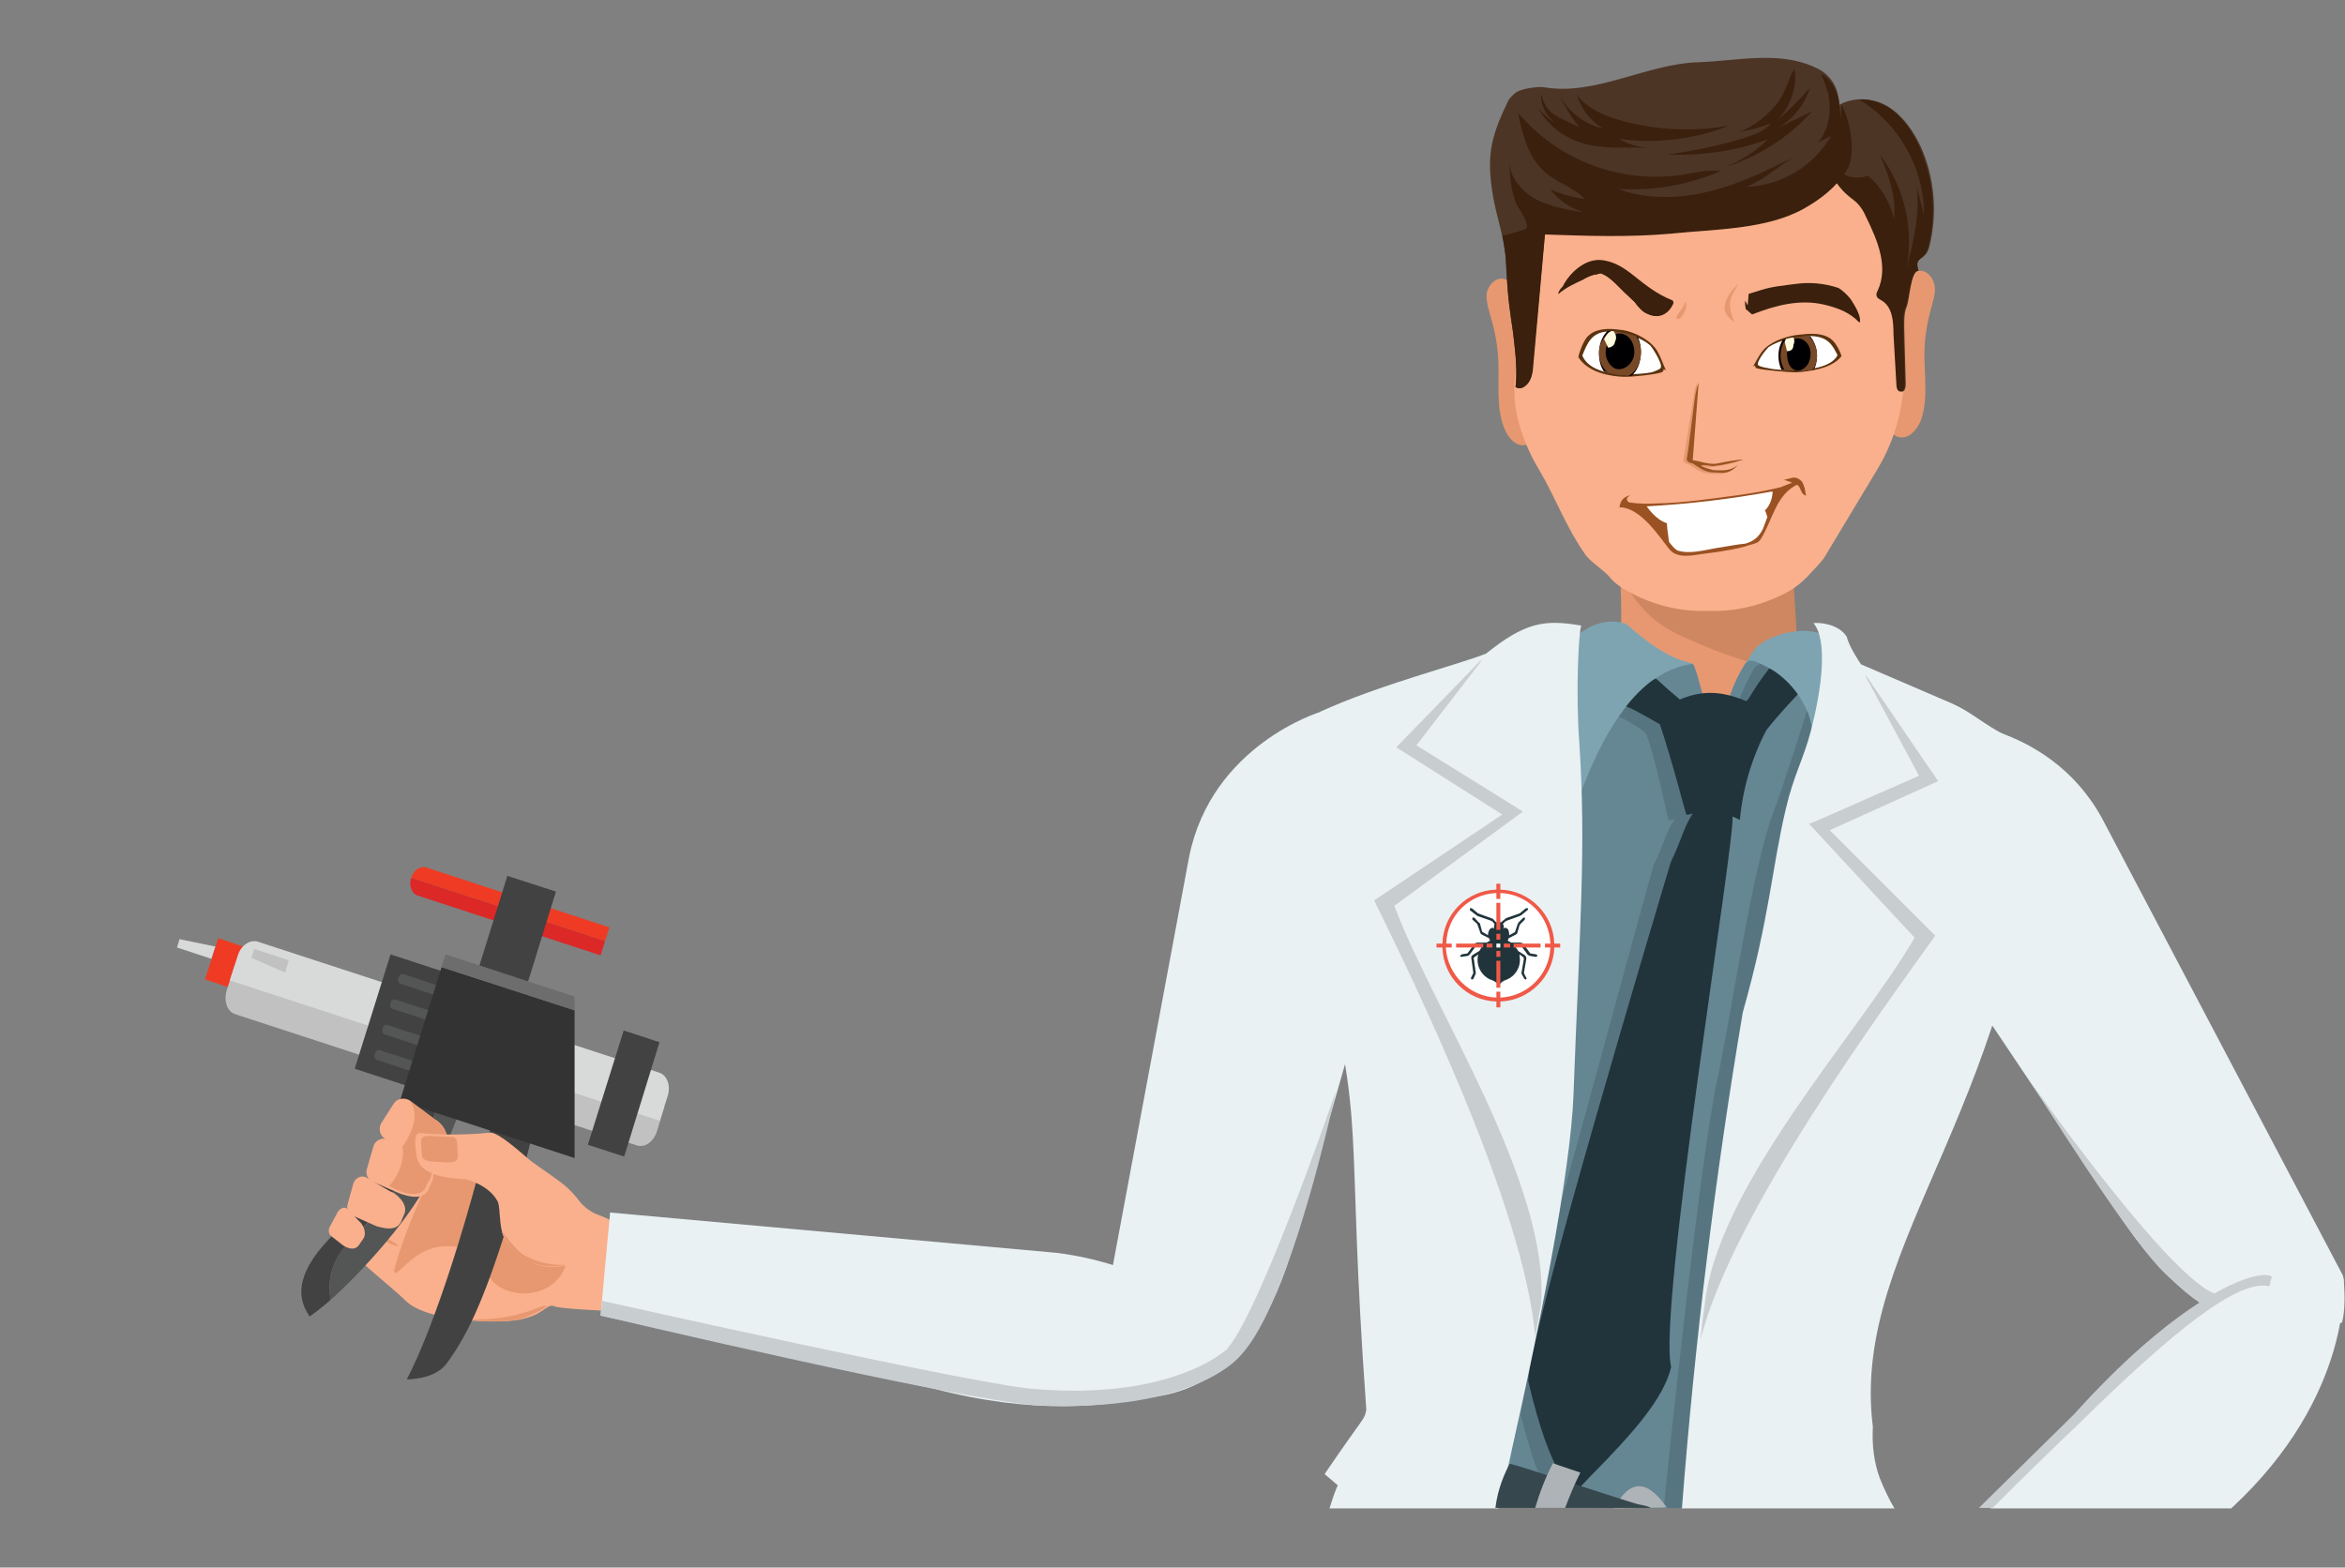 <svg xmlns="http://www.w3.org/2000/svg" xmlns:xlink="http://www.w3.org/1999/xlink" id="eBXFOPeoik31" shape-rendering="geometricPrecision" text-rendering="geometricPrecision" viewBox="0 0 4424 2958"><rect x="0" y="0" width="4424" height="2958" fill="#808080" stroke="none"/><defs><path id="eBXFOPeoik3147" d="M2619.6 1866.58s-12.28-116.6 79.78-187.18c92.05-70.57 138.87-42.69 141.15-15.34 3.07 36.82-49.1 42.96-95.12 58.3-46.03 15.35-92.06 55.24-125.81 144.22Z"/><path id="eBXFOPeoik3148" d="M2699.38 1679.4c-32.23 24.71-51.64 55.06-63.3 84.07 31.54-32.99 63.3-49.16 93.45-55.11 49.48-9.76 103.56-8.24 106.96-49.9.18-2.2.1-4.45-.19-6.7-13.54-21.3-59.03-32.07-136.92 27.64Z"/></defs><style>@keyframes eBXFOPeoik33_to__to{0%{transform:translate(326.554px,109.1px)}50%,to{transform:translate(484px,109.1px)}}@keyframes eBXFOPeoik33_ts__ts{0%{transform:scale(.926,.926)}50%,to{transform:scale(.78,.926)}}@keyframes eBXFOPeoik33__tt{0%,50%,to{transform:translate(0,0)}}@keyframes eBXFOPeoik317_to__to{0%{transform:translate(439.117px,2292px)}50%,to{transform:translate(540px,2292px)}}@keyframes eBXFOPeoik317_tr__tr{0%{transform:rotate(0deg)}50%,to{transform:rotate(-14deg)}}@keyframes eBXFOPeoik332_to__to{0%{transform:translate(326.554px,109.1px)}50%,to{transform:translate(243px,183px)}}@keyframes eBXFOPeoik332_tr__tr{0%{transform:rotate(0deg)}50%,to{transform:rotate(-5deg)}}@keyframes eBXFOPeoik3146_to__to{0%,46.667%{transform:translate(385.869px,1794.379px)}76.667%,to{transform:translate(-1558.635px,2794.838px)}}@keyframes eBXFOPeoik3146_ts__ts{0%,46.667%{transform:rotate(-63.442deg) scale(0,0)}76.667%,to{transform:rotate(-63.442deg) scale(.685,.685)}}@keyframes eBXFOPeoik3146_c_o{0%,46.667%{opacity:0}76.667%,to{opacity:1}}@keyframes eBXFOPeoik3152_to__to{0%,73.333%{transform:translate(223.817px,1662.162px)}90%,to{transform:translate(-1552.911px,2808.353px)}}@keyframes eBXFOPeoik3152_ts__ts{0%,73.333%{transform:rotate(-63.442deg) scale(0,0)}90%,to{transform:rotate(-63.442deg) scale(.69,.69)}}@keyframes eBXFOPeoik3152_c_o{0%,73.333%,90%,to{opacity:1}}@keyframes eBXFOPeoik3166_to__to{0%,60%{transform:translate(198.668px,1746.848px)}90%,to{transform:translate(-1540px,2809.244px)}}@keyframes eBXFOPeoik3166_ts__ts{0%,60%{transform:rotate(-63.442deg) scale(0,0)}90%,to{transform:rotate(-63.442deg) scale(.685,.685)}}@keyframes eBXFOPeoik3166_c_o{0%,60%{opacity:0}90%,to{opacity:1}}@keyframes eBXFOPeoik3173_to__to{0%,40%{transform:translate(405.835px,1851.077px)}76.667%,to{transform:translate(630px,1935px)}}@keyframes eBXFOPeoik3173_ts__ts{0%,40%{transform:rotate(-63.442deg) scale(0,0)}76.667%,to{transform:rotate(-63.442deg) scale(.685,.685)}}@keyframes eBXFOPeoik3173_c_o{0%,40%{opacity:0}76.667%,to{opacity:1}}@keyframes eBXFOPeoik3180_to__to{0%,40%{transform:translate(413.841px,1817.572px)}76.667%,to{transform:translate(-1482.951px,2856.209px)}}@keyframes eBXFOPeoik3180_ts__ts{0%,40%{transform:rotate(-66deg) scale(0,0)}76.667%,to{transform:rotate(-66deg) scale(.683,.685)}}@keyframes eBXFOPeoik3180_c_o{0%,40%,76.667%,to{opacity:1}}</style><g id="eBXFOPeoik32" clip-rule="evenodd"><g style="animation:eBXFOPeoik33_to__to 2000ms linear infinite normal forwards" transform="translate(326.554 109.1)"><g style="animation:eBXFOPeoik33_ts__ts 2000ms linear infinite normal forwards" transform="scale(.926)"><g clip-rule="evenodd" style="animation:eBXFOPeoik33__tt 2000ms linear infinite normal forwards"><g id="eBXFOPeoik34" transform="matrix(1.007 0 0 1 -4.284 0)"><path id="eBXFOPeoik35" fill="#FAB08C" stroke="none" stroke-linejoin="round" stroke-miterlimit="2" stroke-width="1" d="M958 2413s-40-34-101-57c-31-13-48-47-72-62s-206-46-229-56c-14-6-194 74-214 163-1 26 96 98 130 132 45 44 185 45 219 40 64-8 64-38 84-28 21 5 117 9 117 9s24 20 33-12c45-69 33-129 33-129" clip-rule="evenodd" transform="translate(2.997 0)"/></g><path id="eBXFOPeoik36" fill="#E79870" stroke="none" stroke-linejoin="round" stroke-miterlimit="2" stroke-width="1" d="M386 2346c20 37 30 44 50 59 7 6 17 9 22 16 2 3-9-2-13-3l-20-10c-27-16-39-62-39-62Z"/><path id="eBXFOPeoik37" fill="#E79870" stroke="none" stroke-linejoin="round" stroke-miterlimit="2" stroke-width="1" d="M600 2571c69 0 86-6 122-16 13-4 25-11 38-12 6-1-8 7-12 10l-28 13c-41 16-120 5-120 5Z"/><path id="eBXFOPeoik38" fill="#E79870" fill-rule="evenodd" stroke="none" stroke-linejoin="round" stroke-miterlimit="2" stroke-width="1" d="M602 2203c62 0 146 60 173 115 113 228-126 237-138 146-2-20-9-44-86-42-63 2-99 72-101 50 14-58 90-269 152-269Z"/></g></g></g><g id="eBXFOPeoik39" clip-rule="evenodd" transform="matrix(.926 0 0 .926 326.554 109.1)"><path id="eBXFOPeoik310" fill="#EF3B23" stroke="none" stroke-linejoin="round" stroke-miterlimit="2" stroke-width="1" d="m92 1794 92 31-26 84-93-31 27-84Z" clip-rule="evenodd"/><path id="eBXFOPeoik311" fill="#C1C1C1" stroke="none" stroke-linejoin="round" stroke-miterlimit="2" stroke-width="1" d="m127 1949 817 267c17 6 35-7 42-29l15-50-876-286-16 50c-6 21 1 43 18 48Z" clip-rule="evenodd"/><g id="eBXFOPeoik312" clip-rule="evenodd" transform="translate(-9.479 29.055)"><path id="eBXFOPeoik313" fill="#D8D9D9" stroke="none" stroke-linejoin="round" stroke-miterlimit="2" stroke-width="1" d="M1017 2087c7-21-1-43-17-48l-818-267c-16-5-35 8-41 29l-16 50 876 286 16-50Z" clip-rule="evenodd"/></g><g id="eBXFOPeoik314" clip-rule="evenodd" transform="translate(157.452 3)"><path id="eBXFOPeoik315" fill="#C1C1C1" stroke="none" stroke-linejoin="round" stroke-miterlimit="2" stroke-width="1" d="m71 1861 7-25-70-23-6 18 69 30Z" clip-rule="evenodd"/></g><path id="eBXFOPeoik316" fill="#D8D9D9" stroke="none" stroke-linejoin="round" stroke-miterlimit="2" stroke-width="1" d="m86 1811-73-15-5 17 70 23 8-25Z" clip-rule="evenodd"/><g style="animation:eBXFOPeoik317_to__to 2000ms linear infinite normal forwards" transform="translate(439.117 2292)"><g style="animation:eBXFOPeoik317_tr__tr 2000ms linear infinite normal forwards"><g id="eBXFOPeoik317" stroke="none" stroke-linejoin="round" stroke-miterlimit="2" stroke-width="1" clip-rule="evenodd" transform="translate(-439.117 -2292)"><path id="eBXFOPeoik318" fill="#424243" d="M358 2414c65-66 124-133 157-216 22-53 46-125 61-170l-39-9s-20 174-222 391c-82 88-49 135-37 155 13-9 28-21 43-34-5-28-5-74 37-117Z"/><path id="eBXFOPeoik319" fill="#545555" d="m617 2037-41-9c-15 45-39 117-61 170-33 83-92 150-157 216-42 43-42 89-37 117 67-60 148-153 185-217 77-130 111-277 111-277Z"/></g></g></g><path id="eBXFOPeoik320" fill="#424243" stroke="none" stroke-linejoin="round" stroke-miterlimit="2" stroke-width="1" d="m443 1827 202 66-73 233-202-66 73-233Z" clip-rule="evenodd"/><path id="eBXFOPeoik321" fill="#424243" stroke="none" stroke-linejoin="round" stroke-miterlimit="2" stroke-width="1" d="M673 2076s-30 125-65 249c-76 270-132 368-132 368s57 1 81-32c37-50 72-116 122-276s74-285 74-285l-80-24Z" clip-rule="evenodd"/><path id="eBXFOPeoik322" fill="#424243" stroke="none" stroke-linejoin="round" stroke-miterlimit="2" stroke-width="1" d="m918 1982 73 24-72 233-74-24 73-233Z" clip-rule="evenodd"/><path id="eBXFOPeoik323" fill="#EF3B23" stroke="none" stroke-linejoin="round" stroke-miterlimit="2" stroke-width="1" d="m889 1772-373-122c-12-4-26 5-31 21l395 129 9-28Z" clip-rule="evenodd"/><path id="eBXFOPeoik324" fill="#DC2826" stroke="none" stroke-linejoin="round" stroke-miterlimit="2" stroke-width="1" d="m498 1707 373 122 9-29-395-129c-5 16 1 32 13 36Z" clip-rule="evenodd"/><path id="eBXFOPeoik325" fill="#424243" stroke="none" stroke-linejoin="round" stroke-miterlimit="2" stroke-width="1" d="m681 1667 99 32-57 184-99-33 57-183Z" clip-rule="evenodd"/><path id="eBXFOPeoik326" fill="#545555" stroke="none" stroke-linejoin="round" stroke-miterlimit="2" stroke-width="1" d="m568 1921-105-34c-4-2-6-7-4-12 2-6 6-9 10-8l105 35c4 1 6 6 4 12-2 5-6 8-10 7Z" clip-rule="evenodd"/><path id="eBXFOPeoik327" fill="#545555" stroke="none" stroke-linejoin="round" stroke-miterlimit="2" stroke-width="1" d="m552 1972-105-34c-4-1-6-6-4-12 1-5 6-8 10-7l105 34c4 1 6 7 4 12s-6 9-10 7Z" clip-rule="evenodd"/><path id="eBXFOPeoik328" fill="#545555" stroke="none" stroke-linejoin="round" stroke-miterlimit="2" stroke-width="1" d="m535 2024-104-34c-4-1-6-7-4-12 1-5 6-9 10-7l104 34c5 1 6 7 5 12-2 5-7 9-11 7Z" clip-rule="evenodd"/><path id="eBXFOPeoik329" fill="#545555" stroke="none" stroke-linejoin="round" stroke-miterlimit="2" stroke-width="1" d="m519 2076-104-34c-4-2-6-7-4-12 1-6 6-9 10-8l104 34c4 2 6 7 5 12-2 6-7 9-11 8Z" clip-rule="evenodd"/><path id="eBXFOPeoik330" fill="#333" stroke="none" stroke-linejoin="round" stroke-miterlimit="2" stroke-width="1" d="m818 1941-271-88 8-26-93 299 356 116v-301Z" clip-rule="evenodd"/><path id="eBXFOPeoik331" fill="#6D6D6D" stroke="none" stroke-linejoin="round" stroke-miterlimit="2" stroke-width="1" d="M818 1941v-28l-263-86-8 26 271 88Z" clip-rule="evenodd"/></g><g style="animation:eBXFOPeoik332_to__to 2000ms linear infinite normal forwards" transform="translate(326.554 109.1)"><g style="animation:eBXFOPeoik332_tr__tr 2000ms linear infinite normal forwards"><g id="eBXFOPeoik332" clip-rule="evenodd" transform="scale(.926)"><path id="eBXFOPeoik333" fill="#FAB08C" fill-rule="evenodd" stroke="none" stroke-linejoin="round" stroke-miterlimit="2" stroke-width="1" d="M553 2220c11-13 5-43-20-57l-52-39c-11-6-26-3-32 8l-25 39c-6 11-3 25 8 32l54 39c11 7 45 13 60-6l7-16Z"/><path id="eBXFOPeoik334" fill="#E79870" fill-rule="evenodd" stroke="none" stroke-linejoin="round" stroke-miterlimit="2" stroke-width="1" d="M553 2220c11-13 5-43-20-57l-52-39c33 39-19 102-19 102 44 42 69 29 84 10l7-16Z"/><g id="eBXFOPeoik335" transform="translate(0 2.719)"><path id="eBXFOPeoik336" fill="#FAB08C" fill-rule="evenodd" stroke="none" stroke-linejoin="round" stroke-miterlimit="2" stroke-width="1" d="M529 2284c7-23-23-47-35-51l-58-32c-12-4-25 3-28 15l-13 45c-4 12 3 25 15 28l53 23c12 4 50 17 59-13l7-15Z" clip-rule="evenodd"/></g><path id="eBXFOPeoik337" fill="#E79870" fill-rule="evenodd" stroke="none" stroke-linejoin="round" stroke-miterlimit="2" stroke-width="1" d="M519 2292c10-11 16-46-9-60l-42-14c5 49-28 81-28 81 37 20 62 21 73 6l6-13Z"/><g id="eBXFOPeoik338" transform="translate(0 2.719)"><path id="eBXFOPeoik339" fill="#FAB08C" fill-rule="evenodd" stroke="none" stroke-linejoin="round" stroke-miterlimit="2" stroke-width="1" d="M472 2351c6-20-19-41-30-44l-50-29c-10-4-22 3-25 14l-11 40c-4 11 2 22 13 26l45 20c11 3 44 14 52-13l6-14Z" clip-rule="evenodd"/></g><g id="eBXFOPeoik340" transform="translate(0 2.719)"><path id="eBXFOPeoik341" fill="#FAB08C" fill-rule="evenodd" stroke="none" stroke-linejoin="round" stroke-miterlimit="2" stroke-width="1" d="M388 2403c8-14-4-32-9-35l-25-26c-6-4-14 0-19 8l-15 28c-5 8-3 17 3 21l23 18c6 4 25 15 35-4l7-10Z" clip-rule="evenodd"/></g></g></g></g><g id="eBXFOPeoik342" clip-rule="evenodd" transform="matrix(.926 0 0 .926 326.554 109.1)"><path id="eBXFOPeoik343" fill="#FAB08C" stroke="none" stroke-linejoin="round" stroke-miterlimit="2" stroke-width="1" d="M686 2422c-26-25-17-77-25-92-18-34-65-45-65-45s-25 0-50-6c-11-2-23-7-32-13-10-7-17-17-18-31 0 0-9-45 6-44 67 7 140 0 144-1 12 0 36 17 78 54 18 15 65 44 83 62 22 22 39 46 45 76 10 57-40 92-105 79-23-4-47-26-61-39Z"/><g id="eBXFOPeoik344" transform="matrix(1.03 .224 -.164 .754 371.885 427.84)"><path id="eBXFOPeoik345" fill="#E79870" stroke="none" stroke-linejoin="round" stroke-miterlimit="2" stroke-width="1" d="M724 2462c-31-10-52-55-51-56s31 38 50 47c20 9 54 15 84 1-18 13-56 25-83 8" clip-rule="evenodd"/></g><path id="eBXFOPeoik346" fill="#E79870" fill-rule="evenodd" stroke="none" stroke-linejoin="round" stroke-miterlimit="2" stroke-width="1" d="M579 2214c0-6-3-15-10-15l-43-2c-7 0-17-1-20 6-2 6 1 35 1 35 0 6 12 11 19 11l33 2c6 0 21 0 21-12l-1-25Z"/></g><g id="eBXFOPeoik347" clip-rule="evenodd" transform="matrix(.926 0 0 .926 326.554 109.1)"><path id="eBXFOPeoik348" fill="#E9F1F3" stroke="none" stroke-linejoin="round" stroke-miterlimit="2" stroke-width="1" d="M2337 1333s-221 67-267 295l-189 1013s9 54 31 89c83 6 272 12 365-293l230-803s55-289-170-301"/><path id="eBXFOPeoik349" fill="#C8CDD0" stroke="none" stroke-linejoin="round" stroke-miterlimit="2" stroke-width="1" d="M2136 2641c61-33 233-535 233-535s-90 428-194 538c0 0-43 0-39-3Z"/><path id="eBXFOPeoik350" fill="#E9F1F3" stroke="none" stroke-linejoin="round" stroke-miterlimit="2" stroke-width="1" d="M2156 2657s-204 160-606 55l-679-149 10-110 9-95v-5l908 82s117 11 219 68c34 19 67 43 93 73 19 23 36 50 46 81"/><path id="eBXFOPeoik351" fill="#E79870" stroke="none" stroke-linejoin="round" stroke-miterlimit="2" stroke-width="1" d="M2947 1231c0 7-1 14 1 20 1 6 4 11 7 16 10 14 26 19 40 23 50 16 101 30 153 31 51 2 104-9 149-43 3-2 7-5 9-10 4-7 4-16 4-24-1-113-18-225-9-337 3-36 8-76-7-106-8-17-21-29-35-37-56-35-123-26-183-7-32 10-64 22-90 47-45 43-54 104-45 170 10 85 12 172 6 257"/><path id="eBXFOPeoik352" fill="#955E3F" fill-opacity=".3" stroke="none" stroke-linejoin="round" stroke-miterlimit="2" stroke-width="1" d="M3310 1246c0-102-15-205-11-308-18-23-43-38-68-48-70.87-28.16-149.29-30.986-222-8-22 8-49 22-71 41-1 18 0 35 3 54l7 82 9 13c16 24 32 47 52 65 24 22 51 36 79 48 72 33 146 56 222 69v-8"/><path id="eBXFOPeoik353" fill="#7EA4B2" fill-rule="evenodd" stroke="none" stroke-linejoin="round" stroke-miterlimit="2" stroke-width="1" d="M3365 1177c-3 29 6 64 3 99-38 462-68 1363-199 1679h-401c-31-10-53-27-60-56-72-292 138-1508 94-1641 70-144 159-104 159-104 86 77 123 75 135 81 7 7 19 62 19 62 37 6 56 5 56 5 23-60 53-99 53-99 26-27 97-48 141-26"/><path id="eBXFOPeoik354" fill="#658693" fill-rule="evenodd" stroke="none" stroke-linejoin="round" stroke-miterlimit="2" stroke-width="1" d="M3117 1298c2 0 22-2 29-1 1 1 21 7 24 5 4-3 7-26 32-66 9-14 22-6 37 1 46 22 107 80 101 163-8 36-57 178-62 221-10 62-29 156-44 219-36 151-62 307-85 464-33 230-55 467-67 590l-5 61h-179c-92-33-164-91-175-89 6-51 114-653 121-736 15-164 13-605 15-608 50-142 123-272 237-287 8 11 19 63 21 63"/><path id="eBXFOPeoik355" fill="#21343B" fill-opacity=".2" stroke="none" stroke-linejoin="round" stroke-miterlimit="2" stroke-width="1" d="M3222 1243c-15 25-26 50-32 67-4 11-18 10-22 12-42.63-21.18-92.48-22.28-136-3-34-30-35-36-37-34-24 23-32 33-50 58 5-1 48 26 48 27l9 9c26 76 42 172 45 174 2 3 8-1 12-2-19 31-22 52-42 93l-2 7c-12 38-113 414-195 709-19 113-58 310-75 405 17 61 27 99 39 123 32 66 16 66 69 12 88-89 147-158 162-221-27-116 132-1075 125-1122 5.51 1.91 10.86 4.25 16 7 17-102 36-161 53-183 30-37 87-93 91-98-25-25-40-35-55-43l-11-5c-4 1-9 5-12 8"/><path id="eBXFOPeoik356" fill="#21343B" fill-rule="evenodd" stroke="none" stroke-linejoin="round" stroke-miterlimit="2" stroke-width="1" d="M3252 1244c6 3 33 18 58 53-3 4-35 36-64 73-29.79 56.88-48.14 119.06-54 183l-15-7c6 47-153 1006-125 1122-15 63-75 132-163 221-53 54-36 54-68-12-16-31-37-81-60-180-3-80 272-997 290-1057l3-7c20-41 22-62 42-93-4 0-10 4-13 2-2-3-28-107-54-184 0 0-64-37-69-36 22-28 47-50 60-57 2-1 14 13 49 42v1c42-18 82-20 136 3 8-6 12-22 47-67"/><path id="eBXFOPeoik357" fill="#21343B" fill-opacity=".2" stroke="none" stroke-linejoin="round" stroke-miterlimit="2" stroke-width="1" d="M3340 1400s-51 146-54 169c-3 24-13 40-20 103l-35 184s-39 169-47 226c-7 58-46 278-71 517l-37 356h-39c12-125 76-722 109-873 24-107 72-433 113-541 22-57 70-211 70-211s15 30 11 70"/><path id="eBXFOPeoik358" fill="#E9F1F3" fill-rule="evenodd" stroke="none" stroke-linejoin="round" stroke-miterlimit="2" stroke-width="1" d="M2336 1333c119-55 288-98 339-119 80-64 119-70 194-57-5 8-12 133-4 240 14 213 1 369-12 718-6 154-67 472-153 841h-344c8-26 14-42 17-47l-27-23c85-125 80-108 85-131-43-592 2-572-96-933v-484l1-5Zm1466 87c-17 704-387 987-339 1370-2 36 2 71 14 104 10 25 20 45 30 62h-433c26.12-338.69 67.5-676.03 124-1011 55-194 59-294 88-416 16-68 36-101 50-155 24-91 35-188 6-222 13-2 52 2 68 28 5 22 29 56 29 56l179 77c59 25 72 53 161 88 3 1 7 17 11 18 0 0 12-8 12 1"/><path id="eBXFOPeoik359" fill="#C8CDD0" fill-rule="evenodd" stroke="none" stroke-linejoin="round" stroke-miterlimit="2" stroke-width="1" d="m2492 1405 216 137-261 175c73 149 306 623 328 889l12-66c18-245-220-601-299-812l262-192-19-12-198-123 134-174-6 4-169 174Z"/><path id="eBXFOPeoik360" fill="#FFF" stroke="none" stroke-linejoin="round" stroke-miterlimit="2" stroke-width="1" d="M2588 1811c0-2 6-108 114-112 98-5 110 110 110 112 0 1-16 106-111 108-100 3-113-107-113-108"/><path id="eBXFOPeoik361" fill="#21343B" stroke="none" stroke-linejoin="round" stroke-miterlimit="2" stroke-width="1" d="m2625 1827 12-2 14-19c2-2 4-3 7-3h18l7-4-2-5-14-7c-2-1-4-3-4-5l-5-14-1-3-10-9v-4h4l9 10c2 1 3 2 3 4l4 15 2 1 10 6v-2c0-4 2-8 4-11l4-2c1-1 3 0 4 1l1 1-1-3 1-7-4-5-4-2-26-9-3-2-13-10v-4h4l12 10 2 1 25 9c3 1 5 2 6 4l5 5 2-1h6l1 1 6-5 5-4 26-9 2-1 12-10h4c1 1 1 3-1 4l-12 10-4 2-25 9-4 2-5 5c2 2 2 4 2 7l-1 3 1-1c1-1 3-2 4-1l4 2c2 3 3 7 3 11v2l11-6 1-1 5-15 2-4 10-10h3v4l-9 9-2 3-4 14c0 2-2 4-4 5l-14 7-2 5 7 4h18c3 0 5 1 7 3l14 19 12 2c2 1 3 2 2 3 0 2-1 2-2 2h-1l-12-2-4-2-14-19-2-1h-12l8 11v1l13 8c3 2 4 5 4 8l-5 29 5 10c1 1 0 3-1 3h-1l-2-1-6-11v-1l5-29-1-3-8-6 1 11c0 17-10 33-26 40-9 3-12 6-15 10l-2 1-2-1c-3-4-7-7-16-10-19.27-8.97-29.37-30.43-24-51l-8 6c-1 0-2 2-1 3l4 29v1l-5 11-2 1h-2l-1-3 5-10-4-29c-1-3 0-6 3-8l13-8 1-1c2-4 4-8 8-11h-13l-2 1-14 19-3 2-13 2c-1 0-3 0-3-2l3-3"/><path id="eBXFOPeoik362" fill="#F05947" stroke="none" stroke-linejoin="round" stroke-miterlimit="2" stroke-width="1" d="M2594 1813h11v-8h-11c1-56 46-101 102-103v12h8v-12c56 2 100 47 102 103h-11v8h11c-2 55-47 100-102 102v-12h-8v12c-55-2-100-47-103-102m-19 0h12c1.58 60.09 49.91 108.42 110 110v12h8v-12c29-1 56-13 77-34 20-20 32-47 33-76h12v-8h-12c-2.07-59.87-50.13-107.93-110-110v-12h-8v12c-60.09 1.58-108.42 49.91-110 110h-12v8Z"/><rect id="eBXFOPeoik363" width="13" height="8" fill="#F05947" fill-rule="evenodd" stroke="none" stroke-linejoin="round" stroke-miterlimit="2" stroke-width="1" rx="0" ry="0" transform="translate(2711 1805)"/><rect id="eBXFOPeoik364" width="12" height="8" fill="#F05947" fill-rule="evenodd" stroke="none" stroke-linejoin="round" stroke-miterlimit="2" stroke-width="1" rx="0" ry="0" transform="translate(2676 1805)"/><rect id="eBXFOPeoik365" width="8" height="12" fill="#F05947" fill-rule="evenodd" stroke="none" stroke-linejoin="round" stroke-miterlimit="2" stroke-width="1" rx="0" ry="0" transform="translate(2696 1785)"/><rect id="eBXFOPeoik366" width="8" height="12" fill="#F05947" fill-rule="evenodd" stroke="none" stroke-linejoin="round" stroke-miterlimit="2" stroke-width="1" rx="0" ry="0" transform="translate(2696 1820)"/><rect id="eBXFOPeoik367" width="8" height="8" fill="#FFF" fill-rule="evenodd" stroke="none" stroke-linejoin="round" stroke-miterlimit="2" stroke-width="1" rx="0" ry="0" transform="translate(2696 1805)"/><rect id="eBXFOPeoik368" width="55" height="8" fill="#F05947" fill-rule="evenodd" stroke="none" stroke-linejoin="round" stroke-miterlimit="2" stroke-width="1" rx="0" ry="0" transform="translate(2614 1805)"/><rect id="eBXFOPeoik369" width="8" height="55" fill="#F05947" fill-rule="evenodd" stroke="none" stroke-linejoin="round" stroke-miterlimit="2" stroke-width="1" rx="0" ry="0" transform="translate(2696 1722)"/><rect id="eBXFOPeoik370" width="55" height="8" fill="#F05947" fill-rule="evenodd" stroke="none" stroke-linejoin="round" stroke-miterlimit="2" stroke-width="1" rx="0" ry="0" transform="translate(2731 1805)"/><rect id="eBXFOPeoik371" width="8" height="55" fill="#F05947" fill-rule="evenodd" stroke="none" stroke-linejoin="round" stroke-miterlimit="2" stroke-width="1" rx="0" ry="0" transform="translate(2696 1840)"/><path id="eBXFOPeoik372" fill="#ADB3B7" fill-rule="evenodd" stroke="none" stroke-linejoin="round" stroke-miterlimit="2" stroke-width="1" d="M3043 2954c-40-58-76-58-107 2"/><path id="eBXFOPeoik373" fill="#36484E" fill-rule="evenodd" stroke="none" stroke-linejoin="round" stroke-miterlimit="2" stroke-width="1" d="M2723 2865c-18 34-26 65-29 90h317c-5-3-13-5-24-7-7 0-255-83-264-83"/><path id="eBXFOPeoik374" fill="#ADB3B7" fill-rule="evenodd" stroke="none" stroke-linejoin="round" stroke-miterlimit="2" stroke-width="1" d="M2775 2955c9-31 21-62 36-91l56 19c-12 24-22 48-31 72"/><path id="eBXFOPeoik375" fill="#E79870" stroke="none" stroke-linejoin="round" stroke-miterlimit="2" stroke-width="1" d="M3534 445c6-5 14-11 22-11 17-2 30 14 33 31 2 16-4 32-8 48-8 30-13 60-13 91 0 46 8 94-8 137-8 18-24 36-43 32-18-3-26-25-30-43-11-57-11-115-2-172 8-45 12-80 49-113"/><path id="eBXFOPeoik376" fill="#E79870" stroke="none" stroke-linejoin="round" stroke-miterlimit="2" stroke-width="1" d="M2731 461c-7-5-14-10-23-11-16-1-30 15-32 32-1 16 5 33 9 48 9 30 14 60 15 90 2 46-5 95 13 137 7 18 24 36 42 32 19-4 27-26 30-45 10-57 8-114-3-171-9-45-14-80-51-112"/><g id="eBXFOPeoik377" transform="translate(-2.208 -6.889)"><path id="eBXFOPeoik378" fill="#FAB08C" stroke="none" stroke-linejoin="round" stroke-miterlimit="2" stroke-width="1" d="M3514 394c-2-41-2-82-9-123-7-40-20-80-46-110s-60-67-97-75c-34-7-93-27-127-31-45-5-81-7-105-3-25-4-61-2-105 3-35 4-91 1-125 8-37 8-74 68-100 98-25 30-39 70-46 110-6 41-7 82-9 123-5 79 7 154-5 231-7 45-7 78 1 114 9 38 24 74 44 107 36 61 53 114 95 174 10 14 37 31 48 44 10 13 24 22 38 30 50 28 107 42 164 40 56 2 113-12 164-40 14-8 26-18 38-30 12-14 26-26 35-40l107-178c20-33 35-69 44-107 27-112 3-230-4-345" clip-rule="evenodd"/></g><path id="eBXFOPeoik379" fill="#4D3526" stroke="none" stroke-linejoin="round" stroke-miterlimit="2" stroke-width="1" d="m3395 96 2 26c-1-28-3-60-22-81-9-11-21-18-33-23-72-32-155-12-234-9-106 3-210 69-315 51-14-2-49 3-59 12-8 7-13 12-16 20-35 73-42 111-29 189 6 37 19 73 24 111 6 36 4 74 9 110 7 57 19 116 13 169 10 6 21-1 27-10s7-21 8-33l25-274c87 3 174 6 260-2 87-9 173-30 249-73 34-20 66-44 86-78 21-34 24-71 5-105"/><path id="eBXFOPeoik380" fill="#4D3526" stroke="none" stroke-linejoin="round" stroke-miterlimit="2" stroke-width="1" d="M3439 286c12 9 20 23 27 36 23 47 31 104 9 152-1 4-3 8-2 12 2 4 6 6 10 8 22 13 24 43 25 69 0 34 2 69 5 104 0 5 3 13 9 13 6 1 8-9 8-15l-3-112c0-15-1-32 5-46s8-74 24-73c-10-31 14-18 22-49 17-67 11-140-17-203-15-32-36-63-66-82-51-32-130-15-138 54-3 24 12 45 21 66 16 35 32 44 61 66"/><path id="eBXFOPeoik381" fill="#3A200D" stroke="none" stroke-linejoin="round" stroke-miterlimit="2" stroke-width="1" d="M3397 128c-1-28-3-60-22-81-5-6-11-11-18-15 6 13 11 27 15 41 7 35 2 73-21 100l27-14c-35.81 61.77-100.67 100.988-172 104 18-8 35-18 51-30 15-10 28-21 43-30-53 27-107 53-165 68-63 16-131 19-192-4 72 5 144-8 210-36-25-4-51 3-76 7-126.63 19.72-254.37-28.042-337-126 9 44 21 92 56 122 24 21 58 30 80 54-24-4-48-10-70-20 17 23 42 39 69 47-33-5-67-11-97-26-30-16-55-45-56-79 1 27 3 55 12 81 4 14 30 44 23 56-1 3-23 9-49 16 3 11 4 23 6 35 2 17 2 79 16 161l5 48c1 19 3 34 0 64 8 5 15 1 16 0 9-5 19-17 20-43l24-268c87 3 174 6 260-2 87-9 192-8 268-51 34-19 66-44 87-78 20-33 7-100-11-134l-2 33Z"/><path id="eBXFOPeoik382" fill="#564640" stroke="none" stroke-linejoin="round" stroke-miterlimit="2" stroke-width="1" d="m3380 208-3-9 3 9"/><path id="eBXFOPeoik383" fill="#3A200D" stroke="none" stroke-linejoin="round" stroke-miterlimit="2" stroke-width="1" d="M3558 182c-14-32-35-63-65-82-17-10-38-16-58-15 80 48 133 140 132 234l-15-58c8 57-7 115-21 171 17-81-4-170-54-235 18 41 34 85 29 131-8-34-27-66-53-88-15 6-33 6-48-2-12-6-21-17-25-30l8 35h1c2 1-4 6-3 8 11 15 18 24 38 39 12 9 20 22 26 36 23 47 45 100 23 148-2 4-4 8-2 12 1 4 6 6 9 8 23 13 25 43 25 69l6 104c0 5 2 13 8 13 7 1 9-9 9-15l-3-112c-1-16-1-32 5-46s10-74 26-73c-10-31 12-18 20-49 17-67 10-140-18-203"/><path id="eBXFOPeoik384" fill="#3A200D" stroke="none" stroke-linejoin="round" stroke-miterlimit="2" stroke-width="1" d="M2813 130c-17.42-13.638-27.12-34.901-26-57 12 47 35 45 78 69-17-22-31-45-43-70 18 36 52 63 91 72-25-15-44-40-53-68 22 28 57 43 91 52 72 20 147 23 220 10-71 28-150 38-226 27 22 13 48 19 73 18h-82c-23-1-46-3-68-10-37-12-68-37-87-70 0 0 26 27 32 27"/><path id="eBXFOPeoik385" fill="#3A200D" stroke="none" stroke-linejoin="round" stroke-miterlimit="2" stroke-width="1" d="M3181 152c25-3 51-9 75-19-14 17-36 24-57 31-50 15-102 26-155 33 70 3 140-7 205-31-25 25-55 44-88 57 68-21 131-61 178-114l-72 35c32-17 57-48 68-83-23 26-47 50-73 72 30-26 49-72 41-111-16 28-18 54-41 78-19 21-52 49-81 52"/><path id="eBXFOPeoik386" fill="#3A200D" stroke="none" stroke-linejoin="round" stroke-miterlimit="2" stroke-width="1" d="M3418 492c-7-9-18-19-25-23-28.62-9.629-59.12-12.37-89-8-23 3-46 5-68 12l-26 8-2 23-1-1-4-8c-1 5 0 11 1 17l13 11c46-18 96-32 147-20 29 7 52 16 71 36l2-1c1-15-11-33-19-46"/><path id="eBXFOPeoik387" fill="#E79870" stroke="none" stroke-linejoin="round" stroke-miterlimit="2" stroke-width="1" d="M3172 499c1-14 11-26 17-39-12 12-26 29-28 46-2 16 9 24 20 33-5-13-10-25-9-40"/><path id="eBXFOPeoik388" fill="#FCCBAC" stroke="none" stroke-linejoin="round" stroke-miterlimit="2" stroke-width="1" d="m2870 609-2-6c7-17 18-34 34-39 20-7 43-6 63-1 37 7 53 31 69 60 2 15-4 18-20 19-45.38 6.237-91.61.373-134-17l-1-1c-1-3-9-9-10-13l1-2"/><path id="eBXFOPeoik389" fill="#5C330F" stroke="none" stroke-linejoin="round" stroke-miterlimit="2" stroke-width="1" d="M2863 610c20 32 66 39 91 40 16 1 68-5 78-9h1c3-2 4-5 4-7 1 1 5 4 4 2-6-13-10-26-17-38-13-22-43-38-69-43l-18-2c-21-2-44 1-57 17-7 9-15 28-17 40"/><g id="eBXFOPeoik390" transform="translate(.042 -.269)"><path id="eBXFOPeoik391" fill="#FFF" stroke="none" stroke-linejoin="round" stroke-miterlimit="2" stroke-width="1" d="M2871 607c10-25 19-48 53-49 27 0 65 10 86 29 5 6 27 40 20 46-3 3-14 7-17 8-16 3-33 4-50 4-30 1-79-6-92-38" clip-rule="evenodd"/></g><path id="eBXFOPeoik392" fill="#FCCBAC" stroke="none" stroke-linejoin="round" stroke-miterlimit="2" stroke-width="1" d="M3394 609c-1 3-8 8-10 11l-1 1c-43.39 14.723-89.6 19.173-135 13-16-1-22-3-20-15 16-23 33-42 70-48 21-3 44-4 64 2 16 4 27 18 35 31l-3 4v1Z"/><path id="eBXFOPeoik393" fill="#5C330F" stroke="none" stroke-linejoin="round" stroke-miterlimit="2" stroke-width="1" d="M3382 577c-13-14-36-16-57-14l-19 2c-26 4-56 16-69 34-7 9-12 20-18 30l4-2c0 3 1 5 4 6h1c10 3 63 8 79 8 26-2 72-7 92-33-2-9-10-24-17-31"/><path id="eBXFOPeoik394" fill="#FFF" stroke="none" stroke-linejoin="round" stroke-miterlimit="2" stroke-width="1" d="M3298 636c-17 0-35 0-50-4-3 0-15-3-18-5-7-5 15-32 20-37 21-15 60-23 87-23 35 1 44 19 54 39-13 26-63 31-94 30"/><g id="eBXFOPeoik395" transform="matrix(4.367 0 0 4.367 -61.4 -118.35)"><g id="eBXFOPeoik396" clip-path="url(#eBXFOPeoik3111)" clip-rule="evenodd"><g id="eBXFOPeoik397"><g id="eBXFOPeoik398" clip-rule="evenodd"><g id="eBXFOPeoik399"><path id="eBXFOPeoik3100" fill="#110002" stroke="none" stroke-linejoin="round" stroke-miterlimit="2" stroke-width="1" d="M772 154c5 0 9 6 9 12 0 7-4 12-9 12s-9-5-9-12c0-6 4-12 9-12" clip-rule="evenodd"/></g><g id="eBXFOPeoik3101"><path id="eBXFOPeoik3102" fill="#774927" stroke="none" stroke-linejoin="round" stroke-miterlimit="2" stroke-width="1" d="M772 155c5 0 9 5 9 11s-4 11-9 11c-4 0-8-5-8-11s4-11 8-11" clip-rule="evenodd"/></g><g id="eBXFOPeoik3103"><path id="eBXFOPeoik3104" fill="#000003" stroke="none" stroke-linejoin="round" stroke-miterlimit="2" stroke-width="1" d="M772 158c3 0 6 3 6 7 0 5-3 8-6 8s-5-3-5-8c0-4 2-7 5-7" clip-rule="evenodd"/></g><g id="eBXFOPeoik3105"><path id="eBXFOPeoik3106" fill="#FEFADE" stroke="none" stroke-linejoin="round" stroke-miterlimit="2" stroke-width="1" d="M766 160c0-2 2-3 3-3s2 2 1 4c0 2-1 3-3 3l-1-4" clip-rule="evenodd"/></g><g id="eBXFOPeoik3107"><path id="eBXFOPeoik3108" fill="#774927" stroke="none" stroke-linejoin="round" stroke-miterlimit="2" stroke-width="1" d="M777 171c-6 6-11 2-11-5l-1 1c0 4 1 7 5 9 3 1 6-1 8-3l-1-2" clip-rule="evenodd"/></g><g id="eBXFOPeoik3109"><path id="eBXFOPeoik3110" fill="#774927" stroke="none" stroke-linejoin="round" stroke-miterlimit="2" stroke-width="1" d="M779 162s1 5-1 8v1s3-4 1-9" clip-rule="evenodd"/></g></g></g><clipPath id="eBXFOPeoik3111"><path id="eBXFOPeoik3112" fill="#000" fill-rule="evenodd" stroke="none" stroke-linejoin="round" stroke-miterlimit="2" stroke-width="1" d="M757 162c-1 1-6 8-5 9l5 1 12 1c7 1 19-1 22-7-2-5-4-9-13-9-7.321-.239-14.572 1.487-21 5Z" clip-rule="evenodd" transform="translate(0)"/></clipPath></g></g><g id="eBXFOPeoik3113" transform="matrix(4.49 .223 -.213 4.283 -85.992 -258.767)"><g id="eBXFOPeoik3114" clip-path="url(#eBXFOPeoik3129)" clip-rule="evenodd"><g id="eBXFOPeoik3115"><g id="eBXFOPeoik3116" clip-rule="evenodd"><g id="eBXFOPeoik3117"><path id="eBXFOPeoik3118" fill="#110002" stroke="none" stroke-linejoin="round" stroke-miterlimit="2" stroke-width="1" d="M684 152c5 0 9 6 9 13 0 8-4 13-9 13-6 0-10-5-10-13 0-7 4-13 10-13" clip-rule="evenodd"/></g><g id="eBXFOPeoik3119"><path id="eBXFOPeoik3120" fill="#774927" stroke="none" stroke-linejoin="round" stroke-miterlimit="2" stroke-width="1" d="M684 153c5 0 9 6 9 12 0 7-4 12-9 12s-10-5-10-12c0-6 5-12 10-12" clip-rule="evenodd"/></g><g id="eBXFOPeoik3121"><path id="eBXFOPeoik3122" fill="#000003" stroke="none" stroke-linejoin="round" stroke-miterlimit="2" stroke-width="1" d="M683 156c4 0 7 4 7 9 0 4-3 8-7 8-3 0-6-4-6-8 0-5 3-9 6-9" clip-rule="evenodd"/></g><g id="eBXFOPeoik3123"><path id="eBXFOPeoik3124" fill="#FEFADE" stroke="none" stroke-linejoin="round" stroke-miterlimit="2" stroke-width="1" d="M676 159c1-2 2-4 4-4 1 1 2 3 1 5 0 2-2 3-3 3l-2-4" clip-rule="evenodd"/></g><g id="eBXFOPeoik3125"><path id="eBXFOPeoik3126" fill="#774927" stroke="none" stroke-linejoin="round" stroke-miterlimit="2" stroke-width="1" d="M688 171c-6 7-11 2-12-6l-1 1c0 4 2 8 6 10 3 1 6-1 8-3l-1-2" clip-rule="evenodd"/></g><g id="eBXFOPeoik3127"><path id="eBXFOPeoik3128" fill="#774927" stroke="none" stroke-linejoin="round" stroke-miterlimit="2" stroke-width="1" d="M691 161s1 5-2 9l1 1s3-4 1-10" clip-rule="evenodd"/></g></g></g><clipPath id="eBXFOPeoik3129"><path id="eBXFOPeoik3130" fill="#000" fill-rule="evenodd" stroke="none" stroke-linejoin="round" stroke-miterlimit="2" stroke-width="1" d="M679 155c-8 0-10 5-13 11 3 8 15 10 22 10l12-2 4-1c2-2-3-10-4-11-6.023-4.611-13.415-7.074-21-7Z" clip-rule="evenodd" transform="translate(0 0)"/></clipPath></g></g><path id="eBXFOPeoik3131" fill="#3A200D" stroke="none" stroke-linejoin="round" stroke-miterlimit="2" stroke-width="1" d="M3054 494c-30-12-53-30-78-50-20-16-41-30-68-32-32-2-63 26-77 54-4 4-7 8-9 13l1 2c13-13 32-21 49-29 8-5 18-10 29-11l7-2c20 6 40 32 54 44l16 15c7 10 15 19 24 23 23 11 44 2 54-20 1-2 1-6-2-7"/><path id="eBXFOPeoik3132" fill="#3A200D" stroke="none" stroke-linejoin="round" stroke-miterlimit="2" stroke-width="1" d="M3016 510c-18-4-37-31-49-43-26-26-54-49-90-28-20 11-37 26-54 42 14-13 32-21 49-29 9-5 19-10 29-11l7-2c21 6 41 32 55 44l15 15c8 10 15 19 25 23 22 12 43 3 53-20l1-2c-13 7-26 14-41 11"/><path id="eBXFOPeoik3133" fill="#E79870" stroke="none" stroke-linejoin="round" stroke-miterlimit="2" stroke-width="1" d="m3082 497-2 1c-2 12-13 19-17 30 0 1-1 3 1 4h5c9-8 16-23 13-35"/><path id="eBXFOPeoik3134" fill="#9B5122" stroke="none" stroke-linejoin="round" stroke-miterlimit="2" stroke-width="1" d="m3322 871-3-7c-6-6-12-10-21-8l-16 4 15 5 1 1-23 9c-28 7-57 12-85 16-54 7-111 16-167 17-19 1-38 1-56-2-4-1-7-7-4-10l5-5c-5 2-10 4-14 8-5 5-7 12-7 18l2-1c41 2 77 57 99 85 15 19 42 14 68 10 42-5 80-12 95-18 11-3 19-4 24-13 23-37 29-82 66-106l7-4c3 1 4 3 6 6 3 6 4 13 12 16h1c-2-7-2-14-5-21"/><path id="eBXFOPeoik3135" fill="#FFF" stroke="none" stroke-linejoin="round" stroke-miterlimit="2" stroke-width="1" d="m3226 911-54 10c-43 7-85 15-128 20-2 14 2 27 3 41l1 5c5 6 10 13 17 17 25 8 55-1 79-5 20-3 39-7 59-9 15-4 27-12 36-30l9-24c-4-15-10-28-22-25"/><path id="eBXFOPeoik3136" fill="#FFF" stroke="none" stroke-linejoin="round" stroke-miterlimit="2" stroke-width="1" d="M3064 952c47.22 2.052 94.46-3.348 140-16 13-3 34-6 43-18 8-10 11-22 12-34h-3c-83.95 15.329-168.79 25.349-254 30 16 21 32 37 62 38"/><path id="eBXFOPeoik3137" fill="#E79870" stroke="none" stroke-linejoin="round" stroke-miterlimit="2" stroke-width="1" d="M3131 834c21-1 40-6 60-12l1-1-54 8c-16 3-32-5-49-6 2-38 14-135 16-160-7 15-7 30-10 45l-18 112c-1 6 11 9 12 9 23 16 30 18 49 19 15 0 26 3 44-15-10 6-16 13-52 9-2 0-23-6-23-8 1-3 22 0 24 0Z"/><path id="eBXFOPeoik3138" fill="#985422" stroke="none" stroke-linejoin="round" stroke-miterlimit="2" stroke-width="1" d="M3137 832c21-2 41-7 61-13 1-2-36 4-54 8-16 2-32-5-48-7l12-158c-6 15-7 28-9 42-2 13-12 98-15 113-2 6 10 10 11 9 24 16 30 19 49 19 16 1 27 3 44-15-10 6-16 13-51 10-3-1-24-7-24-9 2-3 22 1 24 1"/><path id="eBXFOPeoik3139" fill="#E9F1F3" stroke="none" stroke-linejoin="round" stroke-miterlimit="2" stroke-width="1" d="M3585 1349s232-3 344 199l492 934s8 54-2 95c-77 32-255 66-438-195l-465-694s-141-258 69-339"/><path id="eBXFOPeoik3140" fill="#C8CDD0" stroke="none" stroke-linejoin="round" stroke-miterlimit="2" stroke-width="1" d="M4126 2534c17 10 48 14 48 14-1-11 1-10 3-17 1-5 3-8-2-10-79 9-389-432-389-432s213 343 282 397c0 0 41 39 58 48"/><path id="eBXFOPeoik3141" fill="#E9F1F3" stroke="none" stroke-linejoin="round" stroke-miterlimit="2" stroke-width="1" d="M4422 2487s22 237-229 469h-491l300-317s86-90 200-138c38-16 79-27 122-29 32-1 65 3 98 15"/><path id="eBXFOPeoik3142" fill="#C8CDD0" stroke="none" stroke-linejoin="round" stroke-miterlimit="2" stroke-width="1" d="M4269 2503c5-1 0 0 7-19 0 0-13-13-71 11-10 5-135 50-332 269l-194 191h28c57-57 116-115 173-169 199-196 327-296 389-283"/><path id="eBXFOPeoik3143" fill="#C8CDD0" fill-rule="evenodd" stroke="none" stroke-linejoin="round" stroke-miterlimit="2" stroke-width="1" d="m3596 1474-221 100 215 215c-96 135-414 564-478 823 0 0 4-45 8-67 23-245 315-557 428-752l-215-232 22-9 202-89-110-205 5 5 144 211Z"/><path id="eBXFOPeoik3144" fill="#C8CDD0" stroke="none" stroke-linejoin="round" stroke-miterlimit="2" stroke-width="1" d="M2175 2644s-88 117-415 102c-168-12-889-183-889-183l3-30s779 175 885 180c278 22 386-80 386-80l30 11Z" transform="translate(0 0)"/></g><g id="eBXFOPeoik3145" clip-rule="evenodd" transform="matrix(.887 -.067 .067 .891 -165.502 192.901)"><g style="animation:eBXFOPeoik3146_to__to 2000ms linear infinite normal forwards" transform="translate(385.869 1794.379)"><g style="animation:eBXFOPeoik3146_ts__ts 2000ms linear infinite normal forwards" transform="scale(0)"><g fill="#aee3f9" stroke="none" stroke-linejoin="round" stroke-miterlimit="2" stroke-width="1" clip-rule="evenodd" opacity="0" style="animation:eBXFOPeoik3146_c_o 2000ms linear infinite normal forwards"><use xlink:href="#eBXFOPeoik3147" transform="translate(11.404 -112.559)"/><use xlink:href="#eBXFOPeoik3148" transform="translate(11.364 -112.801)"/></g></g></g><g style="animation:eBXFOPeoik3152_to__to 2000ms linear infinite normal forwards" transform="translate(223.817 1662.162)"><g style="animation:eBXFOPeoik3152_ts__ts 2000ms linear infinite normal forwards" transform="scale(0)"><g fill="#aee3f9" stroke="none" stroke-linejoin="round" stroke-miterlimit="2" stroke-width="1" clip-rule="evenodd" style="animation:eBXFOPeoik3152_c_o 2000ms linear infinite normal forwards"><g id="eBXFOPeoik3153"><path id="eBXFOPeoik3154" d="M2625.73 1529.05s-12.27-113.54 18.42-150.36c30.68-36.82 76.71-6.14 61.36 46.03-15.34 52.16-79.78 104.33-79.78 104.33Z" transform="matrix(.67 0 0 .77 887.101 368.305)"/><path id="eBXFOPeoik3156" d="M2697.33 1389.94c1.39-4.73 2.27-9.28 2.71-13.63-12.71-17.39-37.15-20.11-55.89 2.38-18.85 22.62-21.49 74.15-20.72 110.57 16.24-14.25 61.39-56.78 73.9-99.32Z" transform="matrix(.67 0 0 .77 887.251 368.338)"/></g><g id="eBXFOPeoik3160" transform="matrix(.686 -.22 .22 .686 399.39 914.307)"><use xlink:href="#eBXFOPeoik3147" id="eBXFOPeoik3161" transform="translate(11.404 -112.559)"/><use xlink:href="#eBXFOPeoik3148" id="eBXFOPeoik3162" transform="translate(11.791 -112.817)"/></g></g></g></g><g style="animation:eBXFOPeoik3166_to__to 2000ms linear infinite normal forwards" transform="translate(198.668 1746.848)"><g style="animation:eBXFOPeoik3166_ts__ts 2000ms linear infinite normal forwards" transform="scale(0)"><g fill="#aee3f9" stroke="none" stroke-linejoin="round" stroke-miterlimit="2" stroke-width="1" clip-rule="evenodd" opacity="0" style="animation:eBXFOPeoik3166_c_o 2000ms linear infinite normal forwards"><path id="eBXFOPeoik3167" d="M2570.5 1516.77s-116.5-159.86-36.82-177.97c67.5-15.34 36.82 177.97 36.82 177.97Z" transform="matrix(.67 0 0 .77 805.937 401.27)"/><path id="eBXFOPeoik3168" d="M2544.59 1476.93c10.24-29.37 24.99-77.91 24.74-113.06-6.46-18.23-17.51-29.2-35.65-25.07-53.95 12.26-17.95 89.52 10.91 138.13Z" transform="matrix(.67 0 0 .77 803.683 396.803)"/></g></g></g><g style="animation:eBXFOPeoik3173_to__to 2000ms linear infinite normal forwards" transform="translate(405.835 1851.077)"><g style="animation:eBXFOPeoik3173_ts__ts 2000ms linear infinite normal forwards" transform="scale(0)"><g fill="#aee3f9" stroke="none" stroke-linejoin="round" stroke-miterlimit="2" stroke-width="1" clip-rule="evenodd" opacity="0" style="animation:eBXFOPeoik3173_c_o 2000ms linear infinite normal forwards" transform="translate(-2559.507 -2253.684)"><path id="eBXFOPeoik3174" d="M2502.99 1857.38s-39.89-171.84-144.22-233.21c-104.33-61.37-101.31 27.54-52.16 55.23 74.75 42.13 111.39 32.38 196.38 177.98Z" transform="rotate(20.65 2717.561 1813.572)"/><path id="eBXFOPeoik3175" d="M2358.77 1624.17c-96.51-56.77-101.15 15.06-62.4 48.06 57.38 13.42 94.08 11.55 151.05 47.79-21.99-37.48-51.16-73.8-88.65-95.85Z" transform="rotate(20.65 2718.05 1812.89)"/></g></g></g><g style="animation:eBXFOPeoik3180_to__to 2000ms linear infinite normal forwards" transform="translate(413.841 1817.572)"><g style="animation:eBXFOPeoik3180_ts__ts 2000ms linear infinite normal forwards" transform="scale(0)"><g style="animation:eBXFOPeoik3180_c_o 2000ms linear infinite normal forwards" transform="translate(-34.442 -12.397)"><path id="eBXFOPeoik3181" fill="#aee3f9" stroke="none" stroke-linejoin="round" stroke-miterlimit="2" stroke-width="1" d="M2549.02 1885s-27.62-141.16-12.27-236.28c15.34-95.12 62.16-96.92 76.71-73.64 15.34 24.54-12.28 64.43-27.62 128.87-15.34 64.44-36.82 181.05-36.82 181.05Z" clip-rule="evenodd" transform="translate(8.522 11.928)"/></g></g></g></g></g></svg>